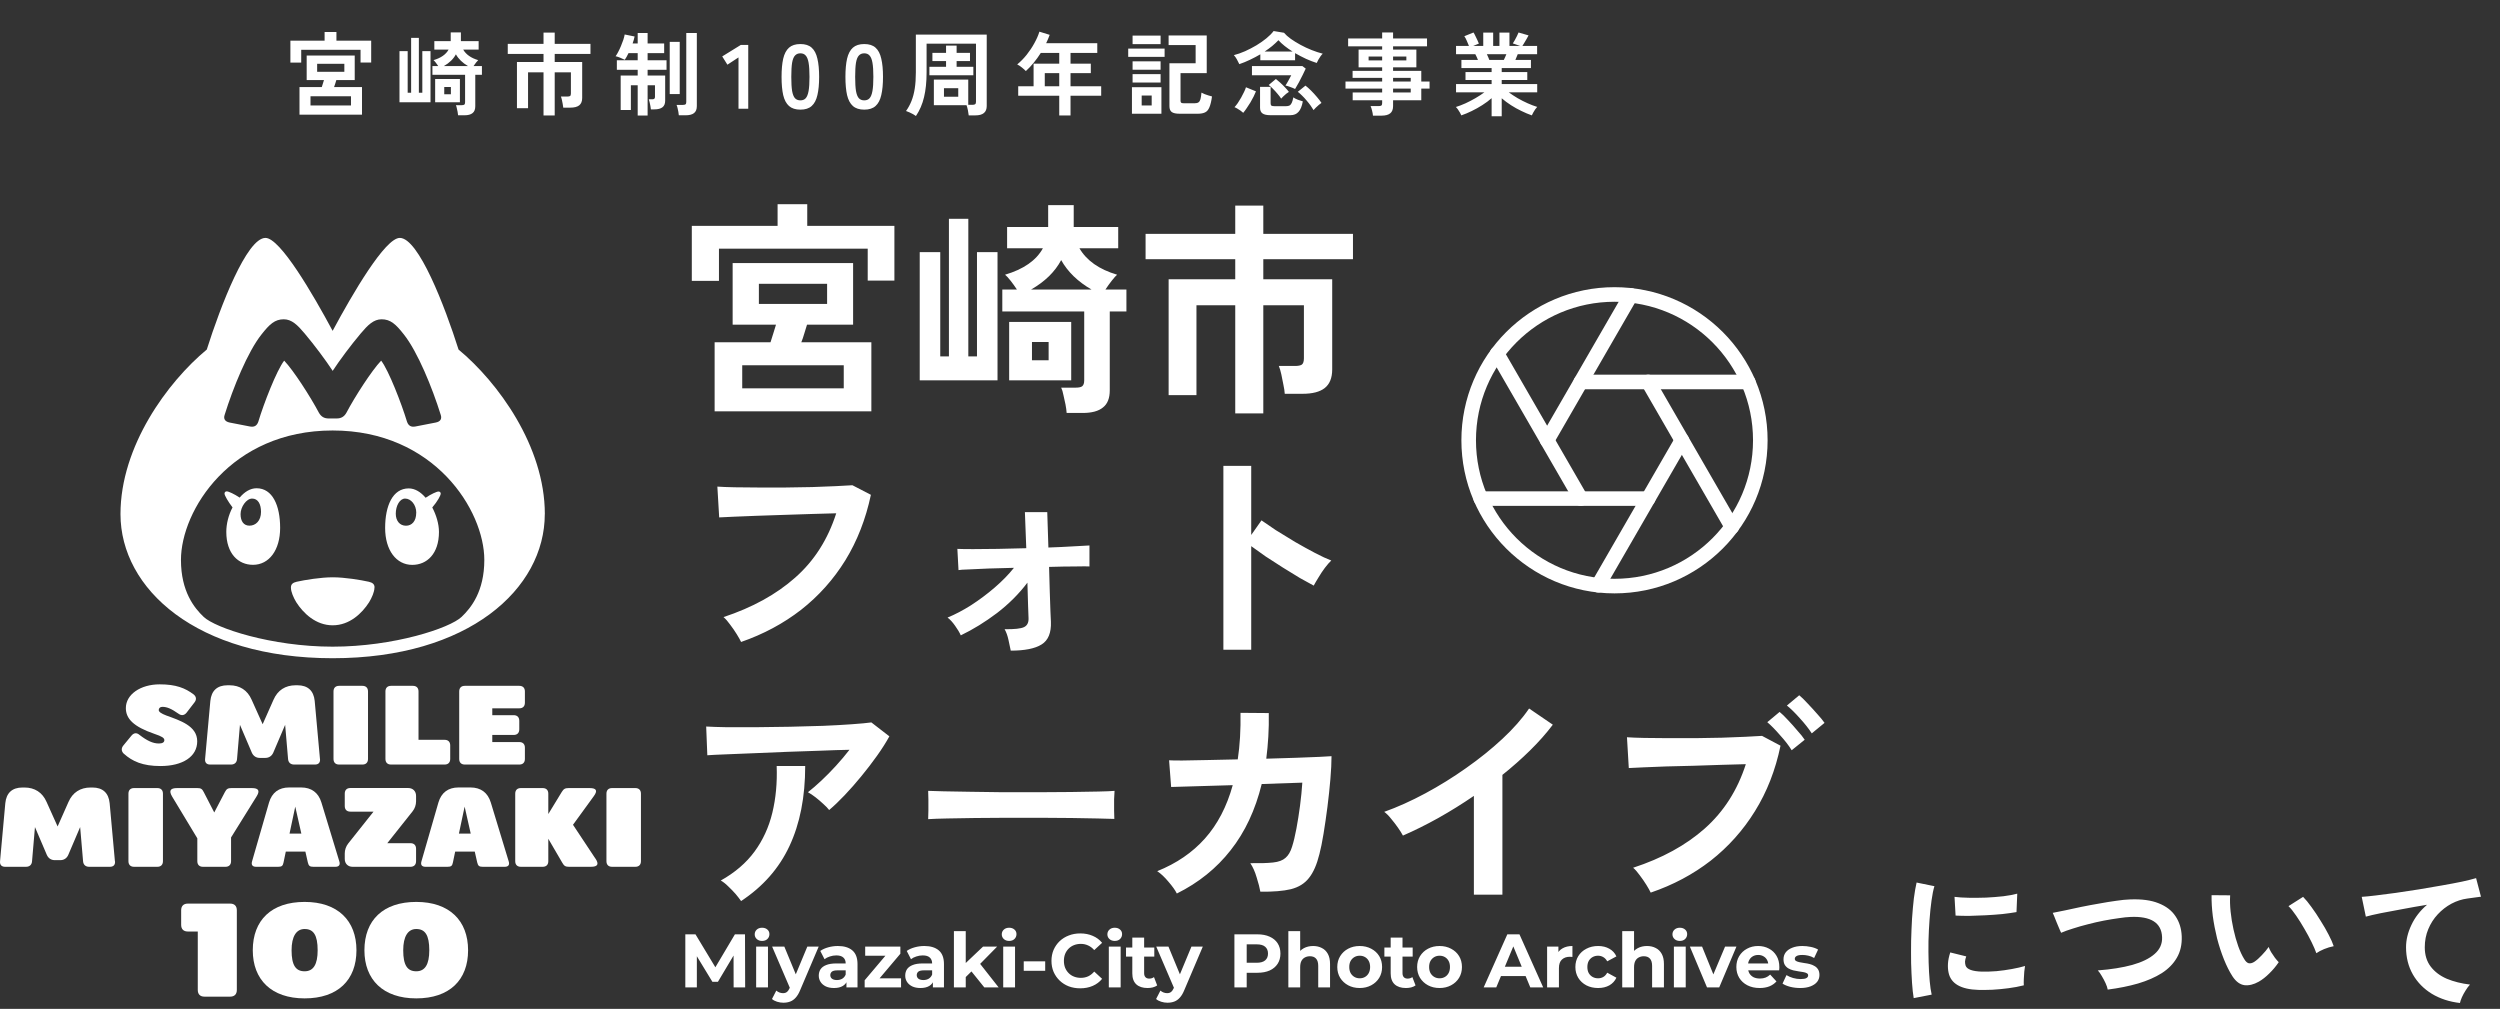 <svg width="394" height="159" viewBox="0 0 394 159" fill="none" xmlns="http://www.w3.org/2000/svg">
<rect x="0" y="0" width="394" height="159" fill="#333333" stroke="none"/>
<path d="M47.2 18.068V13.723H50.713C50.77 13.561 50.828 13.379 50.885 13.178C50.952 12.978 51.009 12.791 51.057 12.619H48.333V8.748H55.904V12.619H53.007C52.959 12.791 52.902 12.978 52.835 13.178C52.778 13.379 52.716 13.561 52.649 13.723H57.051V18.068H47.2ZM45.766 9.866V6.41H51.157V5.048H53.022V6.41H58.499V9.852H56.822V7.844H47.472V9.866H45.766ZM48.935 16.62H55.316V15.172H48.935V16.62ZM49.982 11.314H54.269V10.053H49.982V11.314ZM72.194 18.169C72.184 18.016 72.16 17.839 72.122 17.638C72.084 17.437 72.041 17.241 71.993 17.05C71.955 16.849 71.907 16.692 71.85 16.577H72.767C72.959 16.577 73.092 16.548 73.169 16.491C73.255 16.424 73.298 16.3 73.298 16.118V11.787H68.15V10.411H69.068C68.943 10.22 68.809 10.033 68.666 9.852C68.523 9.67 68.408 9.546 68.322 9.479C69.488 9.135 70.282 8.58 70.702 7.815H68.451V6.482H71.032V5.105H72.638V6.482H75.434V7.815H72.997C73.446 8.59 74.235 9.144 75.363 9.479C75.286 9.546 75.176 9.67 75.033 9.852C74.889 10.033 74.756 10.22 74.631 10.411H75.951V11.787H74.904V16.749C74.904 17.246 74.76 17.605 74.474 17.825C74.196 18.054 73.771 18.169 73.198 18.169H72.194ZM62.959 16.118V8.059H64.249V14.613H64.794V5.966H66.013V14.613H66.558V8.059H67.849V16.118H62.959ZM68.58 16.118V12.447H72.481V16.118H68.58ZM69.957 10.411H73.757C72.896 9.914 72.261 9.297 71.85 8.561C71.458 9.297 70.827 9.914 69.957 10.411ZM70.014 14.856H71.061V13.709H70.014V14.856ZM85.659 18.197V11.4H83.221V17.05H81.471V9.766H85.659V8.504H80.023V6.912H85.659V5.134H87.422V6.912H93.058V8.504H87.422V9.766H91.753V15.43C91.753 15.965 91.595 16.357 91.28 16.606C90.974 16.845 90.51 16.964 89.889 16.964H88.77C88.761 16.802 88.732 16.61 88.684 16.391C88.646 16.171 88.603 15.956 88.555 15.745C88.507 15.525 88.455 15.349 88.397 15.215H89.416C89.616 15.215 89.76 15.186 89.846 15.129C89.932 15.062 89.975 14.928 89.975 14.727V11.4H87.422V18.197H85.659ZM100.5 18.212V13.437H99.425V17.337H97.819V11.902H100.5V10.999H97.216V9.493H100.5V8.375H99.052C98.956 8.585 98.856 8.781 98.751 8.963C98.645 9.135 98.55 9.288 98.464 9.422C98.282 9.335 98.048 9.23 97.761 9.106C97.474 8.982 97.226 8.9 97.016 8.862C97.149 8.69 97.288 8.461 97.431 8.174C97.584 7.887 97.728 7.581 97.862 7.256C98.005 6.922 98.129 6.597 98.234 6.281C98.34 5.956 98.411 5.674 98.45 5.435L100.013 5.751C99.984 5.913 99.941 6.09 99.883 6.281C99.836 6.472 99.774 6.664 99.697 6.855H100.5V5.206H102.063V6.855H104.673V8.375H102.063V9.493H105.046V10.999H102.063V11.902H104.831V15.874C104.831 16.352 104.683 16.701 104.386 16.921C104.099 17.131 103.679 17.237 103.124 17.237H102.579C102.57 17.093 102.546 16.921 102.508 16.72C102.469 16.51 102.426 16.309 102.379 16.118C102.34 15.917 102.297 15.76 102.25 15.645H102.852C103.1 15.645 103.225 15.521 103.225 15.272V13.437H102.063V18.212H100.5ZM106.982 18.169C106.972 18.016 106.948 17.834 106.91 17.624C106.872 17.423 106.829 17.222 106.781 17.021C106.733 16.821 106.68 16.658 106.623 16.534H107.613C107.804 16.534 107.942 16.505 108.028 16.448C108.114 16.381 108.157 16.257 108.157 16.075V5.206H109.821V16.72C109.821 17.227 109.673 17.595 109.376 17.825C109.09 18.054 108.65 18.169 108.057 18.169H106.982ZM105.548 14.828V6.597H107.125V14.828H105.548ZM116.388 17.136V9.049L114.639 10.196L113.822 8.891L116.747 7.084H117.923V17.136H116.388ZM126.142 17.28C125.377 17.28 124.78 17.088 124.349 16.706C123.919 16.324 123.613 15.75 123.432 14.985C123.26 14.22 123.174 13.264 123.174 12.117C123.174 10.97 123.26 10.014 123.432 9.249C123.613 8.475 123.919 7.897 124.349 7.514C124.78 7.132 125.377 6.941 126.142 6.941C126.907 6.941 127.499 7.132 127.92 7.514C128.35 7.897 128.651 8.475 128.823 9.249C129.005 10.014 129.096 10.97 129.096 12.117C129.096 13.264 129.005 14.22 128.823 14.985C128.651 15.75 128.35 16.324 127.92 16.706C127.499 17.088 126.907 17.28 126.142 17.28ZM126.142 15.817C126.496 15.817 126.773 15.707 126.974 15.487C127.184 15.258 127.337 14.875 127.433 14.34C127.528 13.805 127.576 13.064 127.576 12.117C127.576 11.161 127.528 10.416 127.433 9.88C127.337 9.345 127.184 8.967 126.974 8.748C126.773 8.518 126.496 8.403 126.142 8.403C125.788 8.403 125.506 8.518 125.296 8.748C125.086 8.967 124.933 9.345 124.837 9.88C124.751 10.416 124.708 11.161 124.708 12.117C124.708 13.064 124.751 13.805 124.837 14.34C124.933 14.875 125.086 15.258 125.296 15.487C125.506 15.707 125.788 15.817 126.142 15.817ZM136.208 17.28C135.443 17.28 134.845 17.088 134.415 16.706C133.985 16.324 133.679 15.75 133.498 14.985C133.325 14.22 133.239 13.264 133.239 12.117C133.239 10.97 133.325 10.014 133.498 9.249C133.679 8.475 133.985 7.897 134.415 7.514C134.845 7.132 135.443 6.941 136.208 6.941C136.972 6.941 137.565 7.132 137.986 7.514C138.416 7.897 138.717 8.475 138.889 9.249C139.071 10.014 139.162 10.97 139.162 12.117C139.162 13.264 139.071 14.22 138.889 14.985C138.717 15.75 138.416 16.324 137.986 16.706C137.565 17.088 136.972 17.28 136.208 17.28ZM136.208 15.817C136.561 15.817 136.839 15.707 137.039 15.487C137.25 15.258 137.403 14.875 137.498 14.34C137.594 13.805 137.642 13.064 137.642 12.117C137.642 11.161 137.594 10.416 137.498 9.88C137.403 9.345 137.25 8.967 137.039 8.748C136.839 8.518 136.561 8.403 136.208 8.403C135.854 8.403 135.572 8.518 135.362 8.748C135.151 8.967 134.998 9.345 134.903 9.88C134.817 10.416 134.774 11.161 134.774 12.117C134.774 13.064 134.817 13.805 134.903 14.34C134.998 14.875 135.151 15.258 135.362 15.487C135.572 15.707 135.854 15.817 136.208 15.817ZM144.352 18.283C144.247 18.197 144.099 18.102 143.907 17.997C143.726 17.901 143.535 17.805 143.334 17.71C143.133 17.614 142.951 17.543 142.789 17.495C143.133 17.017 143.42 16.491 143.649 15.917C143.879 15.344 144.051 14.689 144.166 13.953C144.28 13.217 144.338 12.371 144.338 11.415V5.449H155.508V16.706C155.508 17.691 154.915 18.183 153.73 18.183H152.669C152.65 17.963 152.607 17.691 152.54 17.366C152.473 17.041 152.401 16.778 152.325 16.577H147.177V12.547H152.597V16.52H153.271C153.462 16.52 153.601 16.486 153.687 16.419C153.773 16.352 153.816 16.228 153.816 16.046V6.883H146.03V11.415C146.03 12.916 145.896 14.216 145.628 15.315C145.37 16.415 144.945 17.404 144.352 18.283ZM146.474 11.859V10.526H149.098V9.622H146.947V8.332H149.098V7.185H150.762V8.332H152.87V9.622H150.762V10.526H153.4V11.859H146.474ZM148.769 15.243H151.02V13.896H148.769V15.243ZM166.937 18.197V15.086H160.47V13.594H162.893V10.038H166.937V8.346H164.026C163.682 8.891 163.309 9.407 162.907 9.895C162.515 10.373 162.104 10.808 161.674 11.2C161.521 11.037 161.32 10.855 161.072 10.655C160.833 10.454 160.58 10.287 160.312 10.153C160.838 9.723 161.335 9.216 161.803 8.633C162.272 8.04 162.678 7.428 163.022 6.797C163.376 6.157 163.639 5.555 163.811 4.991L165.431 5.492C165.269 5.942 165.082 6.382 164.872 6.812H172.931V8.346H168.715V10.038H171.913V11.529H168.715V13.594H173.547V15.086H168.715V18.197H166.937ZM164.657 13.594H166.937V11.529H164.657V13.594ZM185.923 17.925C185.33 17.925 184.909 17.834 184.661 17.652C184.422 17.471 184.302 17.165 184.302 16.735V9.966H188.432V7.098H184.173V5.593H190.181V11.529H186.052V15.874C186.052 16.018 186.085 16.123 186.152 16.19C186.228 16.247 186.377 16.276 186.596 16.276H188.274C188.532 16.276 188.733 16.228 188.876 16.133C189.02 16.037 189.125 15.87 189.192 15.631C189.259 15.382 189.311 15.038 189.35 14.598C189.474 14.665 189.636 14.742 189.837 14.828C190.038 14.904 190.244 14.976 190.454 15.043C190.674 15.11 190.86 15.162 191.013 15.2C190.908 15.956 190.769 16.529 190.597 16.921C190.435 17.313 190.21 17.576 189.923 17.71C189.637 17.853 189.249 17.925 188.762 17.925H185.923ZM178.394 17.925V13.738H183.04V17.925H178.394ZM177.806 8.963V7.658H183.542V8.963H177.806ZM178.495 6.955V5.607H182.911V6.955H178.495ZM178.495 13.006V11.687H182.911V13.006H178.495ZM178.495 10.985V9.665H182.911V10.985H178.495ZM179.929 16.62H181.506V15.057H179.929V16.62ZM195.315 10.11C195.219 9.89 195.09 9.637 194.928 9.35C194.765 9.063 194.608 8.843 194.455 8.69C195.019 8.547 195.607 8.341 196.218 8.074C196.83 7.796 197.428 7.486 198.011 7.142C198.594 6.788 199.12 6.42 199.588 6.037C200.066 5.645 200.444 5.263 200.721 4.89L202.356 5.163C202.623 5.478 202.982 5.798 203.431 6.123C203.89 6.448 204.402 6.764 204.966 7.07C205.53 7.376 206.113 7.648 206.715 7.887C207.317 8.126 207.9 8.317 208.464 8.461C208.359 8.556 208.245 8.69 208.12 8.862C207.996 9.034 207.881 9.216 207.776 9.407C207.671 9.598 207.585 9.77 207.518 9.923C206.992 9.761 206.433 9.546 205.84 9.278C205.248 9.001 204.669 8.7 204.105 8.375V9.493H198.627V8.561C198.102 8.867 197.557 9.154 196.993 9.422C196.438 9.689 195.879 9.919 195.315 10.11ZM200.205 18.154C199.631 18.154 199.215 18.059 198.957 17.868C198.709 17.686 198.584 17.394 198.584 16.993V13.695H200.248V16.276C200.248 16.457 200.291 16.582 200.377 16.649C200.463 16.706 200.625 16.735 200.864 16.735H202.671C202.901 16.735 203.082 16.701 203.216 16.634C203.36 16.558 203.479 16.419 203.575 16.218C203.67 16.018 203.756 15.726 203.833 15.344C203.995 15.468 204.229 15.592 204.535 15.717C204.841 15.831 205.104 15.917 205.324 15.975C205.19 16.73 204.966 17.28 204.65 17.624C204.344 17.977 203.914 18.154 203.36 18.154H200.205ZM204.105 14.024C203.895 13.919 203.642 13.814 203.345 13.709C203.049 13.594 202.795 13.518 202.585 13.48C202.719 13.288 202.872 13.035 203.044 12.72C203.226 12.404 203.379 12.117 203.503 11.859H197.308V10.411H205.252L205.783 10.812C205.659 11.08 205.501 11.41 205.31 11.802C205.119 12.184 204.918 12.576 204.707 12.978C204.497 13.37 204.296 13.719 204.105 14.024ZM195.932 17.782C195.836 17.686 195.702 17.576 195.53 17.452C195.368 17.337 195.195 17.227 195.014 17.122C194.842 17.017 194.689 16.94 194.555 16.892C194.718 16.72 194.89 16.505 195.071 16.247C195.253 15.979 195.43 15.693 195.602 15.387C195.774 15.081 195.927 14.784 196.061 14.498C196.204 14.211 196.304 13.962 196.362 13.752L197.939 14.397C197.853 14.627 197.734 14.895 197.581 15.2C197.428 15.506 197.256 15.822 197.064 16.147C196.873 16.462 196.677 16.763 196.476 17.05C196.285 17.337 196.104 17.581 195.932 17.782ZM207.016 17.351C206.901 17.151 206.748 16.916 206.557 16.649C206.366 16.381 206.151 16.109 205.912 15.831C205.683 15.554 205.444 15.296 205.195 15.057C204.956 14.818 204.736 14.622 204.535 14.469L205.74 13.494C206.008 13.695 206.304 13.958 206.629 14.283C206.954 14.608 207.265 14.947 207.561 15.301C207.857 15.645 208.092 15.951 208.264 16.218C208.159 16.285 208.02 16.391 207.848 16.534C207.676 16.677 207.513 16.826 207.36 16.979C207.207 17.122 207.093 17.246 207.016 17.351ZM201.911 15.544C201.768 15.315 201.577 15.062 201.338 14.784C201.099 14.498 200.855 14.23 200.606 13.982C200.358 13.723 200.138 13.527 199.947 13.394L201.08 12.447C201.261 12.581 201.481 12.767 201.739 13.006C202.007 13.245 202.265 13.499 202.513 13.766C202.772 14.034 202.977 14.273 203.13 14.483C203.015 14.55 202.872 14.651 202.7 14.784C202.537 14.918 202.384 15.057 202.241 15.2C202.098 15.334 201.988 15.449 201.911 15.544ZM199.316 8.117H203.704C203.254 7.839 202.839 7.548 202.456 7.242C202.074 6.936 201.749 6.635 201.481 6.338C201.185 6.644 200.855 6.95 200.492 7.256C200.128 7.553 199.736 7.839 199.316 8.117ZM216.38 18.226C216.361 17.987 216.313 17.724 216.237 17.437C216.17 17.151 216.093 16.912 216.007 16.72H217.269C217.47 16.72 217.613 16.692 217.699 16.634C217.785 16.567 217.828 16.438 217.828 16.247V15.803H213.182V14.569H217.828V13.967H212.049V12.849H217.828V12.275H213.168V11.171H217.828V10.612H214.114V7.815H217.828V7.299H212.465V6.066H217.828V5.12H219.549V6.066H224.898V7.299H219.549V7.815H223.22V10.612H219.549V11.171H223.994V12.849H225.299V13.967H223.994V15.803H219.549V16.72C219.549 17.246 219.396 17.629 219.09 17.868C218.794 18.107 218.34 18.226 217.728 18.226H216.38ZM219.549 14.569H222.331V13.967H219.549V14.569ZM219.549 12.849H222.331V12.275H219.549V12.849ZM215.692 9.522H217.828V8.905H215.692V9.522ZM219.549 9.522H221.643V8.905H219.549V9.522ZM235.079 18.326V15.473C234.649 15.855 234.161 16.218 233.616 16.563C233.081 16.907 232.526 17.218 231.953 17.495C231.389 17.772 230.839 18.001 230.304 18.183C230.256 18.068 230.184 17.925 230.089 17.753C229.993 17.59 229.888 17.423 229.773 17.251C229.658 17.088 229.548 16.959 229.443 16.864C229.912 16.72 230.414 16.529 230.949 16.29C231.484 16.042 232.01 15.769 232.526 15.473C233.052 15.167 233.521 14.861 233.932 14.555H229.472V13.25H235.079V12.605H230.963V11.357H235.079V10.726H230.318V9.45H232.928C232.861 9.288 232.794 9.13 232.727 8.977C232.66 8.814 232.588 8.671 232.512 8.547H229.472V7.242H231.508C231.413 6.993 231.298 6.721 231.164 6.425C231.04 6.128 230.911 5.889 230.777 5.708L232.225 5.12C232.321 5.263 232.421 5.449 232.526 5.679C232.641 5.899 232.746 6.119 232.842 6.338C232.937 6.549 233.014 6.726 233.071 6.869L232.168 7.242H233.76V5.134H235.323V7.242H236.312V5.134H237.889V7.242H239.581L238.42 6.84C238.516 6.707 238.621 6.534 238.735 6.324C238.86 6.104 238.974 5.884 239.08 5.665C239.194 5.435 239.276 5.253 239.323 5.12L240.901 5.578C240.815 5.741 240.709 5.932 240.585 6.152C240.461 6.372 240.337 6.582 240.212 6.783C240.098 6.974 240.002 7.127 239.926 7.242H242.249V8.547H239.194C239.07 8.872 238.946 9.173 238.821 9.45H241.274V10.726H236.67V11.357H240.7V12.605H236.67V13.25H242.263V14.555H237.789C238.2 14.861 238.664 15.167 239.18 15.473C239.696 15.769 240.222 16.037 240.757 16.276C241.293 16.515 241.795 16.706 242.263 16.849C242.167 16.945 242.062 17.074 241.947 17.237C241.833 17.409 241.728 17.581 241.632 17.753C241.536 17.925 241.465 18.068 241.417 18.183C240.891 18.001 240.346 17.772 239.782 17.495C239.218 17.227 238.668 16.921 238.133 16.577C237.598 16.233 237.11 15.87 236.67 15.487V18.326H235.079ZM234.72 9.45H237C237.067 9.316 237.134 9.173 237.201 9.02C237.268 8.857 237.335 8.7 237.402 8.547H234.333C234.41 8.7 234.481 8.857 234.548 9.02C234.615 9.183 234.673 9.326 234.72 9.45Z" fill="white"/>
<g clip-path="url(#clip0_681_35415)">
<path d="M19.52 118.794C19.109 118.408 19.077 117.924 19.447 117.481L20.72 115.934C21.091 115.491 21.534 115.435 21.977 115.813C23.202 116.756 24.104 117.175 25.047 117.175C25.611 117.175 25.901 116.982 25.901 116.643C25.901 116.305 25.53 116.055 24.322 115.652C21.026 114.516 19.834 113.259 19.834 111.592C19.834 109.448 22.138 107.853 25.168 107.853C27.738 107.853 29.196 108.441 30.525 109.448C30.952 109.803 31.001 110.262 30.646 110.705L29.405 112.317C29.051 112.76 28.592 112.816 28.149 112.494C27.029 111.712 26.344 111.398 25.578 111.398C25.224 111.398 25.015 111.632 25.015 111.898C25.015 112.196 25.425 112.462 26.223 112.768C28.366 113.549 31.081 114.395 31.081 116.828C31.081 119.262 28.777 120.728 25.288 120.728C22.485 120.728 20.857 119.987 19.528 118.794H19.52Z" fill="white"/>
<path d="M50.434 119.608C50.49 120.171 50.2 120.494 49.636 120.494H46.357C45.793 120.494 45.438 120.171 45.398 119.608L44.939 114.234L43.062 118.633C42.828 119.148 42.385 119.446 41.821 119.446H40.935C40.371 119.446 39.928 119.148 39.694 118.633L37.817 114.234L37.358 119.608C37.325 120.171 36.971 120.494 36.399 120.494H33.12C32.556 120.494 32.266 120.171 32.322 119.608L33.152 110.463C33.313 108.852 34.231 107.998 35.867 107.998H36.165C37.792 107.998 39.001 108.779 39.654 110.27L41.394 114.137L43.11 110.27C43.763 108.779 44.971 107.998 46.599 107.998H46.88C48.508 107.998 49.434 108.852 49.596 110.463L50.425 119.608H50.434Z" fill="white"/>
<path d="M53.446 120.494C52.882 120.494 52.56 120.172 52.56 119.608V108.973C52.56 108.409 52.882 108.087 53.446 108.087H57.112C57.676 108.087 57.998 108.409 57.998 108.973V119.608C57.998 120.172 57.676 120.494 57.112 120.494H53.446Z" fill="white"/>
<path d="M61.631 120.494C61.067 120.494 60.745 120.172 60.745 119.608V108.973C60.745 108.409 61.067 108.087 61.631 108.087H65.071C65.635 108.087 65.958 108.409 65.958 108.973V116.595H70.067C70.63 116.595 70.953 116.917 70.953 117.481V119.608C70.953 120.172 70.63 120.494 70.067 120.494H61.631Z" fill="white"/>
<path d="M77.584 111.632V112.711H80.952C81.516 112.711 81.838 113.034 81.838 113.598V114.943C81.838 115.507 81.516 115.829 80.952 115.829H77.584V116.949H81.838C82.402 116.949 82.724 117.272 82.724 117.836V119.608C82.724 120.172 82.402 120.494 81.838 120.494H73.258C72.694 120.494 72.371 120.172 72.371 119.608V108.973C72.371 108.409 72.694 108.087 73.258 108.087H81.838C82.402 108.087 82.724 108.409 82.724 108.973V110.746C82.724 111.31 82.402 111.632 81.838 111.632H77.584Z" fill="white"/>
<path d="M18.126 135.721C18.183 136.285 17.893 136.607 17.329 136.607H14.05C13.486 136.607 13.131 136.285 13.091 135.721L12.632 130.347L10.754 134.746C10.521 135.262 10.078 135.56 9.514 135.56H8.627C8.063 135.56 7.62 135.262 7.387 134.746L5.509 130.347L5.05 135.721C5.018 136.285 4.663 136.607 4.091 136.607H0.804C0.24 136.607 -0.05 136.285 0.007 135.721L0.837 126.577C0.998 124.965 1.916 124.111 3.552 124.111H3.85C5.477 124.111 6.686 124.893 7.338 126.383L9.079 130.251L10.795 126.383C11.447 124.893 12.656 124.111 14.283 124.111H14.565C16.193 124.111 17.119 124.965 17.28 126.577L18.11 135.721H18.126Z" fill="white"/>
<path d="M21.128 136.607C20.564 136.607 20.242 136.285 20.242 135.721V125.086C20.242 124.522 20.564 124.2 21.128 124.2H24.794C25.358 124.2 25.68 124.522 25.68 125.086V135.721C25.68 136.285 25.358 136.607 24.794 136.607H21.128Z" fill="white"/>
<path d="M39.678 124.2C40.774 124.2 41.008 124.627 40.419 125.545L36.415 131.983V135.721C36.415 136.285 36.093 136.607 35.529 136.607H31.984C31.42 136.607 31.098 136.285 31.098 135.721V132.12L27.142 125.562C26.578 124.619 26.82 124.2 27.924 124.2H31.082C31.646 124.2 31.863 124.321 32.113 124.836L33.765 128.043L35.449 124.82C35.714 124.321 35.924 124.2 36.496 124.2H39.686H39.678Z" fill="white"/>
<path d="M53.477 135.753C53.655 136.301 53.421 136.607 52.857 136.607H49.385C48.821 136.607 48.643 136.462 48.514 135.914L48.128 134.214H45.042L44.688 135.914C44.583 136.462 44.406 136.607 43.834 136.607H40.361C39.797 136.607 39.563 136.309 39.724 135.753L42.399 126.48C42.859 124.917 43.938 124.103 45.574 124.103H47.451C49.078 124.103 50.182 124.917 50.657 126.48L53.477 135.753ZM45.63 131.378H47.491L46.532 127.125L45.63 131.378Z" fill="white"/>
<path d="M65.572 126.287C65.572 126.851 65.378 127.423 65.024 127.866L61.036 132.885H64.685C65.249 132.885 65.572 133.208 65.572 133.772V135.721C65.572 136.285 65.249 136.608 64.685 136.608H55.573C54.832 136.608 54.333 136.108 54.333 135.367V134.513C54.333 133.949 54.526 133.377 54.88 132.934L58.868 127.914H55.219C54.655 127.914 54.333 127.592 54.333 127.028V125.078C54.333 124.514 54.655 124.192 55.219 124.192H64.331C65.072 124.192 65.572 124.692 65.572 125.433V126.287Z" fill="white"/>
<path d="M80.171 135.753C80.349 136.301 80.115 136.607 79.551 136.607H76.079C75.515 136.607 75.337 136.462 75.208 135.914L74.822 134.214H71.736L71.382 135.914C71.277 136.462 71.1 136.607 70.528 136.607H67.055C66.491 136.607 66.257 136.309 66.418 135.753L69.093 126.48C69.553 124.917 70.632 124.103 72.268 124.103H74.145C75.772 124.103 76.876 124.917 77.352 126.48L80.171 135.753ZM72.324 131.378H74.185L73.226 127.125L72.324 131.378Z" fill="white"/>
<path d="M93.825 135.278C94.445 136.196 94.212 136.607 93.116 136.607H89.692C89.128 136.607 88.91 136.486 88.628 135.987L86.413 132.192V135.721C86.413 136.285 86.09 136.607 85.526 136.607H82.086C81.522 136.607 81.2 136.285 81.2 135.721V125.086C81.2 124.522 81.522 124.2 82.086 124.2H85.526C86.09 124.2 86.413 124.522 86.413 125.086V128.293L88.54 124.804C88.838 124.329 89.055 124.2 89.619 124.2H92.914C94.01 124.2 94.228 124.611 93.567 125.497L90.304 129.985L93.817 135.286L93.825 135.278Z" fill="white"/>
<path d="M96.461 136.607C95.897 136.607 95.575 136.285 95.575 135.721V125.086C95.575 124.522 95.897 124.2 96.461 124.2H100.127C100.691 124.2 101.013 124.522 101.013 125.086V135.721C101.013 136.285 100.691 136.607 100.127 136.607H96.461Z" fill="white"/>
<path d="M37.325 143.456V156.024C37.325 156.693 36.946 157.071 36.278 157.071H32.217C31.548 157.071 31.17 156.693 31.17 156.024V146.807H29.599C28.93 146.807 28.551 146.428 28.551 145.76V143.456C28.551 142.787 28.93 142.408 29.599 142.408H36.278C36.946 142.408 37.325 142.787 37.325 143.456Z" fill="white"/>
<path d="M39.838 149.764C39.838 145.011 42.795 142.142 48.008 142.142C53.221 142.142 56.177 145.075 56.177 149.764C56.177 154.453 53.245 157.345 48.008 157.345C42.771 157.345 39.838 154.389 39.838 149.764ZM50.062 149.764C50.062 147.355 49.394 146.412 48.008 146.412C46.711 146.412 45.953 147.564 45.953 149.764C45.953 152.149 46.622 153.075 48.008 153.075C49.394 153.075 50.062 151.988 50.062 149.764Z" fill="white"/>
<path d="M57.432 149.764C57.432 145.011 60.389 142.142 65.602 142.142C70.815 142.142 73.771 145.075 73.771 149.764C73.771 154.453 70.839 157.345 65.602 157.345C60.365 157.345 57.432 154.389 57.432 149.764ZM67.656 149.764C67.656 147.355 66.988 146.412 65.602 146.412C64.305 146.412 63.547 147.564 63.547 149.764C63.547 152.149 64.216 153.075 65.602 153.075C66.988 153.075 67.656 151.988 67.656 149.764Z" fill="white"/>
<path d="M85.859 81.024C85.859 92.803 73.87 103.736 52.423 103.736C30.976 103.736 18.988 92.803 18.988 81.024C18.988 70.301 26.416 60.206 32.588 55.09C34.763 48.217 38.896 37.494 41.837 37.494C44.149 37.494 49.265 46.26 52.423 52.141C55.581 46.252 60.697 37.494 63.01 37.494C65.951 37.494 70.092 48.217 72.267 55.09C78.438 60.206 85.867 70.301 85.867 81.024H85.859ZM76.328 88.243C76.328 80.46 68.48 67.844 52.423 67.844C36.366 67.844 28.519 80.46 28.519 88.243C28.519 93.222 30.622 95.816 32.096 97.218C33.917 98.966 42.747 101.915 52.423 101.915C62.099 101.915 70.93 98.975 72.75 97.218C74.225 95.816 76.328 93.222 76.328 88.243ZM36.165 66.587L39.388 67.215C40.089 67.352 40.507 67.078 40.717 66.442C41.555 63.638 43.593 58.377 44.786 56.838C46.26 58.377 48.919 62.518 50.256 65.04C50.611 65.668 51.094 65.95 51.795 65.95H53.06C53.761 65.95 54.252 65.668 54.599 65.04C55.928 62.518 58.595 58.377 60.069 56.838C61.261 58.377 63.292 63.638 64.138 66.442C64.347 67.07 64.766 67.352 65.467 67.215L68.69 66.587C69.391 66.45 69.673 66.023 69.463 65.394C68.134 61.116 65.822 55.444 63.646 52.705C62.381 51.094 61.544 50.32 60.142 50.32C58.877 50.32 57.966 51.231 56.846 52.56C55.308 54.381 53.479 56.838 52.431 58.449C51.384 56.838 49.555 54.381 48.016 52.56C46.896 51.231 45.986 50.32 44.721 50.32C43.319 50.32 42.481 51.094 41.216 52.705C39.041 55.436 36.729 61.116 35.4 65.394C35.19 66.023 35.472 66.442 36.173 66.587H36.165ZM44.149 83.2C44.149 86.704 42.401 89.016 39.871 89.016C37.559 89.016 35.665 87.26 35.665 83.828C35.665 82.563 36.012 81.161 36.648 79.969C35.947 79.058 35.383 78.076 35.383 77.793C35.383 77.584 35.52 77.439 35.738 77.439C36.02 77.439 36.93 77.858 37.768 78.422C38.542 77.511 39.452 76.948 40.435 76.948C42.957 76.948 44.149 79.679 44.149 83.183V83.2ZM41.136 80.678C41.136 79.413 40.644 78.575 39.734 78.575C38.824 78.575 37.913 79.904 37.913 81.024C37.913 82.144 38.405 82.845 39.315 82.845C40.298 82.845 41.136 82.072 41.136 80.67V80.678ZM59.014 92.594C59.014 93.295 58.595 94.205 58.176 94.906C57.056 96.662 55.09 98.548 52.431 98.548C49.773 98.548 47.807 96.654 46.687 94.906C46.268 94.205 45.849 93.295 45.849 92.594C45.849 92.03 46.203 91.82 46.759 91.683C48.024 91.401 50.546 90.982 52.439 90.982C54.333 90.982 56.855 91.401 58.119 91.683C58.683 91.82 59.03 92.038 59.03 92.594H59.014ZM69.455 77.802C69.455 78.084 68.964 78.994 68.126 79.977C68.754 81.169 69.181 82.571 69.181 83.836C69.181 87.268 67.288 89.025 64.976 89.025C62.454 89.025 60.697 86.712 60.697 83.208C60.697 79.703 61.89 76.972 64.412 76.972C65.395 76.972 66.305 77.536 67.078 78.446C67.916 77.882 68.827 77.463 69.109 77.463C69.318 77.463 69.463 77.6 69.463 77.818L69.455 77.802ZM65.604 80.815C65.604 79.55 64.766 78.575 63.848 78.575C63.01 78.575 62.373 79.695 62.373 80.96C62.373 82.08 63.002 82.853 63.985 82.853C64.895 82.853 65.596 82.152 65.596 80.823L65.604 80.815Z" fill="white"/>
</g>
<path d="M112.625 64.831V53.937H121.434C121.577 53.529 121.721 53.074 121.865 52.57C122.033 52.067 122.177 51.599 122.297 51.168H115.465V41.46H134.449V51.168H127.187C127.067 51.599 126.923 52.067 126.755 52.57C126.611 53.074 126.455 53.529 126.288 53.937H137.326V64.831H112.625ZM109.029 44.264V35.599H122.548V32.184H127.222V35.599H140.957V44.228H136.751V39.195H113.308V44.264H109.029ZM116.975 61.2H132.975V57.568H116.975V61.2ZM119.6 47.896H130.351V44.732H119.6V47.896ZM168.104 65.083C168.08 64.699 168.02 64.256 167.924 63.752C167.828 63.249 167.72 62.758 167.6 62.278C167.505 61.775 167.385 61.379 167.241 61.092H169.542C170.021 61.092 170.357 61.02 170.549 60.876C170.764 60.708 170.872 60.397 170.872 59.941V49.083H157.964V45.631H160.265C159.954 45.151 159.618 44.684 159.259 44.228C158.899 43.773 158.612 43.462 158.396 43.294C161.32 42.431 163.31 41.041 164.364 39.123H158.719V35.779H165.191V32.327H169.218V35.779H176.23V39.123H170.117C171.244 41.065 173.221 42.455 176.05 43.294C175.858 43.462 175.583 43.773 175.223 44.228C174.863 44.684 174.528 45.151 174.216 45.631H177.524V49.083H174.899V61.523C174.899 62.77 174.54 63.668 173.821 64.22C173.126 64.795 172.059 65.083 170.621 65.083H168.104ZM144.948 59.941V39.734H148.184V56.166H149.551V34.485H152.607V56.166H153.973V39.734H157.209V59.941H144.948ZM159.043 59.941V50.736H168.823V59.941H159.043ZM162.495 45.631H172.023C169.866 44.384 168.272 42.838 167.241 40.992C166.258 42.838 164.676 44.384 162.495 45.631ZM162.639 56.777H165.263V53.901H162.639V56.777ZM194.675 65.155V48.112H188.562V62.278H184.176V44.013H194.675V40.849H180.544V36.858H194.675V32.399H199.097V36.858H213.228V40.849H199.097V44.013H209.956V58.215C209.956 59.557 209.56 60.54 208.769 61.163C208.002 61.763 206.84 62.062 205.282 62.062H202.477C202.453 61.655 202.381 61.175 202.261 60.624C202.166 60.073 202.058 59.534 201.938 59.006C201.818 58.455 201.686 58.011 201.542 57.676H204.095C204.599 57.676 204.958 57.604 205.174 57.46C205.39 57.292 205.497 56.957 205.497 56.453V48.112H199.097V65.155H194.675Z" fill="white"/>
<path d="M116.795 101.174C116.652 100.863 116.424 100.455 116.112 99.952C115.801 99.448 115.453 98.945 115.07 98.442C114.71 97.938 114.362 97.543 114.027 97.255C118.581 95.745 122.345 93.672 125.317 91.035C128.313 88.398 130.47 85.018 131.789 80.895C130.662 80.919 129.38 80.955 127.942 81.003C126.503 81.051 125.029 81.099 123.519 81.147C122.033 81.195 120.595 81.243 119.204 81.291C117.838 81.339 116.64 81.387 115.609 81.435C114.578 81.483 113.823 81.519 113.344 81.543L113.056 76.689C113.751 76.737 114.662 76.773 115.789 76.797C116.915 76.82 118.162 76.832 119.528 76.832C120.918 76.832 122.333 76.832 123.771 76.832C125.233 76.809 126.647 76.785 128.013 76.761C129.38 76.713 130.614 76.665 131.717 76.617C132.82 76.569 133.694 76.521 134.342 76.473L137.254 77.983C136.439 81.818 135.097 85.258 133.227 88.302C131.357 91.323 129.032 93.923 126.252 96.105C123.471 98.262 120.319 99.952 116.795 101.174ZM159.295 102.541C159.199 102.061 159.079 101.498 158.935 100.851C158.791 100.18 158.588 99.616 158.324 99.161C159.858 99.185 160.877 99.077 161.38 98.837C161.883 98.598 162.123 98.13 162.099 97.435C162.099 97.195 162.075 96.548 162.027 95.493C162.003 94.439 161.967 93.216 161.919 91.826C160.601 93.576 159.007 95.17 157.137 96.608C155.268 98.022 153.362 99.197 151.42 100.132C151.205 99.652 150.905 99.149 150.522 98.621C150.138 98.07 149.743 97.639 149.335 97.327C150.51 96.848 151.744 96.201 153.038 95.385C154.333 94.547 155.567 93.624 156.742 92.617C157.94 91.586 158.959 90.543 159.798 89.489C158.408 89.513 157.089 89.549 155.843 89.597C154.597 89.645 153.542 89.693 152.679 89.74C151.84 89.764 151.301 89.8 151.061 89.848L150.881 86.504C151.408 86.528 152.235 86.54 153.362 86.54C154.489 86.54 155.783 86.528 157.245 86.504C158.707 86.457 160.206 86.421 161.74 86.397L161.524 80.716H165.048L165.227 86.289C166.642 86.241 167.924 86.181 169.075 86.109C170.225 86.037 171.1 85.989 171.699 85.965V89.273C171.412 89.249 170.681 89.249 169.506 89.273C168.331 89.273 166.941 89.297 165.335 89.345C165.383 90.663 165.419 91.958 165.443 93.228C165.491 94.475 165.527 95.529 165.551 96.392C165.599 97.255 165.623 97.783 165.623 97.974C165.695 99.724 165.203 100.923 164.149 101.57C163.118 102.217 161.5 102.541 159.295 102.541ZM192.805 102.397V73.417H197.192V84.311L198.81 82.01C199.385 82.418 200.14 82.933 201.075 83.556C202.034 84.156 203.052 84.779 204.131 85.426C205.21 86.049 206.252 86.624 207.259 87.152C208.266 87.679 209.117 88.075 209.812 88.338C209.524 88.602 209.189 88.986 208.805 89.489C208.446 89.968 208.11 90.472 207.799 90.999C207.487 91.502 207.235 91.934 207.044 92.293C206.468 91.982 205.749 91.586 204.886 91.107C204.047 90.603 203.148 90.052 202.19 89.453C201.255 88.854 200.344 88.266 199.457 87.691C198.594 87.092 197.839 86.552 197.192 86.073V102.397H192.805Z" fill="white"/>
<path d="M254.444 92.368C267.136 92.368 277.425 82.08 277.425 69.388C277.425 56.696 267.136 46.408 254.444 46.408C241.753 46.408 231.464 56.696 231.464 69.388C231.464 82.08 241.753 92.368 254.444 92.368Z" stroke="white" stroke-width="2.298" stroke-linecap="round" stroke-linejoin="round"/>
<path d="M259.754 60.196L272.944 83.038" stroke="white" stroke-width="2.298" stroke-linecap="round" stroke-linejoin="round"/>
<path d="M249.135 60.196H275.517" stroke="white" stroke-width="2.298" stroke-linecap="round" stroke-linejoin="round"/>
<path d="M243.827 69.388L257.018 46.545" stroke="white" stroke-width="2.298" stroke-linecap="round" stroke-linejoin="round"/>
<path d="M249.137 78.58L235.946 55.737" stroke="white" stroke-width="2.298" stroke-linecap="round" stroke-linejoin="round"/>
<path d="M259.752 78.58H233.37" stroke="white" stroke-width="2.298" stroke-linecap="round" stroke-linejoin="round"/>
<path d="M265.063 69.388L251.872 92.23" stroke="white" stroke-width="2.298" stroke-linecap="round" stroke-linejoin="round"/>
<path d="M130.674 127.66C130.458 127.372 130.147 127.048 129.739 126.689C129.356 126.329 128.948 125.982 128.517 125.646C128.085 125.311 127.69 125.047 127.33 124.855C127.978 124.352 128.685 123.741 129.452 123.021C130.219 122.302 130.986 121.523 131.753 120.684C132.52 119.845 133.227 119.006 133.874 118.167C132.556 118.191 131.034 118.239 129.308 118.311C127.606 118.359 125.844 118.419 124.022 118.491C122.225 118.563 120.487 118.635 118.809 118.707C117.131 118.779 115.645 118.839 114.35 118.887C113.056 118.934 112.097 118.982 111.474 119.03L111.294 114.5C112.085 114.548 113.164 114.584 114.53 114.608C115.92 114.608 117.467 114.608 119.168 114.608C120.894 114.584 122.668 114.56 124.49 114.536C126.312 114.488 128.061 114.44 129.739 114.392C131.441 114.32 132.951 114.236 134.27 114.14C135.612 114.045 136.631 113.949 137.326 113.853L140.166 116.046C139.639 117.005 138.992 118.024 138.225 119.102C137.458 120.181 136.631 121.26 135.744 122.338C134.881 123.393 134.006 124.388 133.119 125.323C132.256 126.233 131.441 127.012 130.674 127.66ZM116.795 142.006C116.58 141.694 116.292 141.323 115.932 140.891C115.573 140.484 115.189 140.088 114.782 139.705C114.374 139.297 113.979 138.986 113.595 138.77C115.825 137.523 117.598 136.001 118.917 134.204C120.235 132.406 121.17 130.368 121.721 128.091C122.273 125.814 122.5 123.357 122.404 120.72H126.899C126.899 125.61 126.072 129.817 124.418 133.341C122.788 136.84 120.247 139.729 116.795 142.006ZM146.279 129.098C146.303 128.762 146.315 128.307 146.315 127.732C146.315 127.156 146.315 126.581 146.315 126.006C146.315 125.43 146.303 124.975 146.279 124.639C146.734 124.663 147.537 124.687 148.688 124.711C149.862 124.735 151.253 124.759 152.859 124.783C154.489 124.807 156.227 124.831 158.072 124.855C159.918 124.855 161.764 124.855 163.609 124.855C165.455 124.855 167.193 124.843 168.823 124.819C170.477 124.795 171.903 124.771 173.102 124.747C174.3 124.723 175.151 124.687 175.654 124.639C175.63 124.951 175.606 125.394 175.583 125.97C175.583 126.545 175.583 127.132 175.583 127.732C175.606 128.307 175.618 128.75 175.618 129.062C175.019 129.038 174.132 129.014 172.958 128.99C171.807 128.966 170.453 128.942 168.895 128.918C167.361 128.894 165.719 128.882 163.969 128.882C162.243 128.882 160.493 128.882 158.719 128.882C156.946 128.882 155.256 128.894 153.65 128.918C152.044 128.942 150.593 128.966 149.299 128.99C148.029 129.014 147.022 129.05 146.279 129.098ZM185.47 140.819C185.207 140.292 184.763 139.669 184.14 138.95C183.541 138.231 182.953 137.679 182.378 137.296C185.422 136.073 187.927 134.359 189.893 132.154C191.882 129.925 193.344 127.12 194.279 123.741L184.571 124.028L184.248 119.821C184.559 119.845 185.243 119.857 186.297 119.857C187.352 119.833 188.646 119.809 190.18 119.785C191.715 119.761 193.344 119.725 195.07 119.678C195.406 117.448 195.55 115.003 195.502 112.343L199.96 112.379C199.984 113.649 199.96 114.883 199.888 116.082C199.816 117.281 199.709 118.443 199.565 119.57C201.243 119.522 202.813 119.474 204.275 119.426C205.737 119.378 206.96 119.33 207.942 119.282C208.949 119.234 209.584 119.198 209.848 119.174C209.848 120.181 209.788 121.391 209.668 122.806C209.548 124.22 209.393 125.682 209.201 127.192C209.009 128.678 208.805 130.081 208.59 131.399C208.374 132.717 208.158 133.784 207.942 134.599C207.535 136.253 206.984 137.511 206.288 138.374C205.617 139.237 204.67 139.825 203.448 140.136C202.249 140.424 200.643 140.556 198.63 140.532C198.534 139.956 198.342 139.213 198.055 138.302C197.791 137.392 197.455 136.637 197.048 136.037C198.582 136.061 199.781 136.025 200.643 135.929C201.506 135.834 202.154 135.594 202.585 135.21C203.04 134.827 203.388 134.239 203.628 133.448C203.867 132.705 204.095 131.759 204.311 130.608C204.527 129.457 204.718 128.247 204.886 126.976C205.054 125.682 205.174 124.472 205.246 123.345L198.846 123.561C197.839 127.66 196.209 131.135 193.956 133.988C191.726 136.84 188.898 139.117 185.47 140.819ZM232.284 140.999V125.43C230.462 126.677 228.593 127.839 226.675 128.918C224.782 129.973 222.924 130.896 221.102 131.687C220.91 131.327 220.647 130.908 220.311 130.428C219.975 129.949 219.616 129.481 219.232 129.026C218.873 128.571 218.513 128.211 218.154 127.947C220.239 127.204 222.396 126.233 224.626 125.035C226.855 123.836 229 122.506 231.062 121.044C233.147 119.582 235.053 118.048 236.779 116.442C238.505 114.836 239.907 113.242 240.985 111.659L244.725 114.212C243.694 115.579 242.496 116.933 241.129 118.275C239.787 119.594 238.337 120.876 236.779 122.123V140.999H232.284ZM260.15 140.676C260.006 140.364 259.778 139.956 259.467 139.453C259.155 138.95 258.807 138.446 258.424 137.943C258.064 137.44 257.717 137.044 257.381 136.756C261.935 135.27 265.699 133.209 268.671 130.572C271.667 127.911 273.825 124.532 275.143 120.433C274.016 120.457 272.734 120.493 271.296 120.54C269.882 120.588 268.419 120.636 266.909 120.684C265.399 120.708 263.949 120.744 262.559 120.792C261.192 120.84 259.994 120.888 258.963 120.936C257.932 120.984 257.177 121.02 256.698 121.044L256.41 116.19C257.105 116.238 258.016 116.274 259.143 116.298C260.293 116.322 261.552 116.334 262.918 116.334C264.285 116.334 265.699 116.334 267.161 116.334C268.623 116.31 270.025 116.286 271.368 116.262C272.734 116.214 273.969 116.166 275.071 116.118C276.174 116.07 277.049 116.022 277.696 115.974L280.608 117.52C279.817 121.355 278.475 124.795 276.581 127.839C274.712 130.86 272.387 133.46 269.606 135.642C266.825 137.799 263.673 139.477 260.15 140.676ZM282.37 118.239C281.915 117.496 281.303 116.705 280.536 115.866C279.793 115.003 279.122 114.32 278.523 113.817L280.464 112.199C280.824 112.486 281.256 112.906 281.759 113.457C282.286 114.009 282.79 114.572 283.269 115.147C283.772 115.698 284.156 116.178 284.42 116.585L282.37 118.239ZM285.534 115.579C285.055 114.836 284.432 114.045 283.665 113.206C282.921 112.367 282.238 111.695 281.615 111.192L283.557 109.574C283.916 109.862 284.348 110.281 284.851 110.833C285.378 111.384 285.894 111.947 286.397 112.522C286.901 113.074 287.284 113.541 287.548 113.925L285.534 115.579Z" fill="white"/>
<path d="M108.007 155.615V147.25H109.609L113.17 153.153H112.321L115.822 147.25H117.412L117.436 155.615H115.619L115.607 150.034H115.942L113.146 154.731H112.273L109.417 150.034H109.824V155.615H108.007ZM119.169 155.615V149.186H121.033V155.615H119.169ZM120.101 148.29C119.759 148.29 119.48 148.19 119.265 147.991C119.05 147.792 118.942 147.545 118.942 147.25C118.942 146.955 119.05 146.708 119.265 146.509C119.48 146.31 119.759 146.211 120.101 146.211C120.444 146.211 120.723 146.306 120.938 146.497C121.153 146.681 121.26 146.92 121.26 147.214C121.26 147.525 121.153 147.784 120.938 147.991C120.731 148.19 120.452 148.29 120.101 148.29ZM123.457 158.029C123.122 158.029 122.791 157.977 122.465 157.873C122.138 157.77 121.871 157.627 121.664 157.443L122.345 156.117C122.489 156.244 122.652 156.344 122.835 156.416C123.026 156.487 123.214 156.523 123.397 156.523C123.66 156.523 123.867 156.459 124.018 156.332C124.178 156.212 124.321 156.009 124.448 155.723L124.783 154.934L124.926 154.731L127.233 149.186H129.025L126.121 156.009C125.914 156.527 125.675 156.933 125.404 157.228C125.142 157.523 124.847 157.73 124.52 157.85C124.201 157.969 123.847 158.029 123.457 158.029ZM124.556 155.866L121.688 149.186H123.612L125.835 154.563L124.556 155.866ZM133.4 155.615V154.36L133.28 154.085V151.839C133.28 151.441 133.157 151.13 132.91 150.907C132.671 150.684 132.3 150.572 131.798 150.572C131.456 150.572 131.117 150.628 130.783 150.74C130.456 150.843 130.177 150.986 129.946 151.17L129.277 149.867C129.628 149.62 130.05 149.429 130.544 149.294C131.038 149.158 131.54 149.09 132.049 149.09C133.029 149.09 133.79 149.321 134.332 149.784C134.873 150.246 135.144 150.967 135.144 151.946V155.615H133.4ZM131.44 155.711C130.938 155.711 130.508 155.627 130.149 155.46C129.791 155.284 129.516 155.049 129.325 154.755C129.134 154.46 129.038 154.129 129.038 153.763C129.038 153.38 129.13 153.046 129.313 152.759C129.504 152.472 129.803 152.249 130.209 152.09C130.615 151.923 131.145 151.839 131.798 151.839H133.507V152.926H132.002C131.563 152.926 131.261 152.998 131.093 153.141C130.934 153.285 130.854 153.464 130.854 153.679C130.854 153.918 130.946 154.109 131.129 154.253C131.32 154.388 131.579 154.456 131.906 154.456C132.217 154.456 132.495 154.384 132.742 154.241C132.989 154.089 133.169 153.87 133.28 153.584L133.567 154.444C133.432 154.858 133.185 155.173 132.826 155.388C132.468 155.603 132.006 155.711 131.44 155.711ZM136.27 155.615V154.492L140.07 149.999L140.392 150.62H136.353V149.186H141.898V150.309L138.098 154.802L137.764 154.181H142.006V155.615H136.27ZM147.024 155.615V154.36L146.905 154.085V151.839C146.905 151.441 146.781 151.13 146.534 150.907C146.295 150.684 145.925 150.572 145.423 150.572C145.08 150.572 144.742 150.628 144.407 150.74C144.081 150.843 143.802 150.986 143.571 151.17L142.902 149.867C143.252 149.62 143.674 149.429 144.168 149.294C144.662 149.158 145.164 149.09 145.674 149.09C146.654 149.09 147.415 149.321 147.956 149.784C148.498 150.246 148.769 150.967 148.769 151.946V155.615H147.024ZM145.064 155.711C144.563 155.711 144.132 155.627 143.774 155.46C143.415 155.284 143.141 155.049 142.949 154.755C142.758 154.46 142.663 154.129 142.663 153.763C142.663 153.38 142.754 153.046 142.937 152.759C143.129 152.472 143.427 152.249 143.834 152.09C144.24 151.923 144.77 151.839 145.423 151.839H147.132V152.926H145.626C145.188 152.926 144.885 152.998 144.718 153.141C144.559 153.285 144.479 153.464 144.479 153.679C144.479 153.918 144.571 154.109 144.754 154.253C144.945 154.388 145.204 154.456 145.53 154.456C145.841 154.456 146.12 154.384 146.367 154.241C146.614 154.089 146.793 153.87 146.905 153.584L147.191 154.444C147.056 154.858 146.809 155.173 146.451 155.388C146.092 155.603 145.63 155.711 145.064 155.711ZM151.878 154.301L151.926 152.03L154.925 149.186H157.148L154.268 152.114L153.3 152.902L151.878 154.301ZM150.337 155.615V146.748H152.201V155.615H150.337ZM155.128 155.615L152.953 152.914L154.125 151.468L157.387 155.615H155.128ZM158.106 155.615V149.186H159.97V155.615H158.106ZM159.038 148.29C158.695 148.29 158.416 148.19 158.201 147.991C157.986 147.792 157.879 147.545 157.879 147.25C157.879 146.955 157.986 146.708 158.201 146.509C158.416 146.31 158.695 146.211 159.038 146.211C159.38 146.211 159.659 146.306 159.874 146.497C160.089 146.681 160.197 146.92 160.197 147.214C160.197 147.525 160.089 147.784 159.874 147.991C159.667 148.19 159.388 148.29 159.038 148.29ZM161.341 152.998V151.504H164.723V152.998H161.341ZM170.24 155.758C169.595 155.758 168.993 155.655 168.436 155.448C167.886 155.233 167.408 154.93 167.002 154.54C166.595 154.149 166.277 153.691 166.046 153.165C165.823 152.64 165.711 152.062 165.711 151.433C165.711 150.803 165.823 150.226 166.046 149.7C166.277 149.174 166.595 148.716 167.002 148.326C167.416 147.935 167.898 147.637 168.448 147.429C168.997 147.214 169.599 147.107 170.252 147.107C170.977 147.107 171.63 147.234 172.212 147.489C172.801 147.736 173.295 148.103 173.693 148.589L172.451 149.736C172.164 149.409 171.845 149.166 171.495 149.007C171.144 148.84 170.762 148.756 170.348 148.756C169.957 148.756 169.599 148.82 169.272 148.947C168.945 149.075 168.663 149.258 168.424 149.497C168.185 149.736 167.997 150.019 167.862 150.345C167.735 150.672 167.671 151.034 167.671 151.433C167.671 151.831 167.735 152.193 167.862 152.52C167.997 152.847 168.185 153.129 168.424 153.368C168.663 153.607 168.945 153.791 169.272 153.918C169.599 154.046 169.957 154.109 170.348 154.109C170.762 154.109 171.144 154.03 171.495 153.87C171.845 153.703 172.164 153.452 172.451 153.118L173.693 154.265C173.295 154.751 172.801 155.121 172.212 155.376C171.63 155.631 170.973 155.758 170.24 155.758ZM174.75 155.615V149.186H176.614V155.615H174.75ZM175.682 148.29C175.339 148.29 175.061 148.19 174.845 147.991C174.63 147.792 174.523 147.545 174.523 147.25C174.523 146.955 174.63 146.708 174.845 146.509C175.061 146.31 175.339 146.211 175.682 146.211C176.024 146.211 176.303 146.306 176.518 146.497C176.733 146.681 176.841 146.92 176.841 147.214C176.841 147.525 176.733 147.784 176.518 147.991C176.311 148.19 176.032 148.29 175.682 148.29ZM180.853 155.711C180.097 155.711 179.507 155.519 179.085 155.137C178.663 154.747 178.452 154.169 178.452 153.404V147.764H180.316V153.38C180.316 153.651 180.387 153.862 180.531 154.014C180.674 154.157 180.869 154.229 181.116 154.229C181.411 154.229 181.662 154.149 181.869 153.99L182.371 155.304C182.18 155.44 181.949 155.543 181.678 155.615C181.415 155.679 181.14 155.711 180.853 155.711ZM177.46 150.763V149.329H181.917V150.763H177.46ZM183.994 158.029C183.659 158.029 183.329 157.977 183.002 157.873C182.675 157.77 182.409 157.627 182.201 157.443L182.883 156.117C183.026 156.244 183.189 156.344 183.373 156.416C183.564 156.487 183.751 156.523 183.934 156.523C184.197 156.523 184.404 156.459 184.556 156.332C184.715 156.212 184.858 156.009 184.986 155.723L185.32 154.934L185.464 154.731L187.77 149.186H189.562L186.659 156.009C186.452 156.527 186.213 156.933 185.942 157.228C185.679 157.523 185.384 157.73 185.057 157.85C184.739 157.969 184.384 158.029 183.994 158.029ZM185.093 155.866L182.225 149.186H184.149L186.372 154.563L185.093 155.866Z" fill="white"/>
<path d="M194.543 155.615V147.25H198.164C198.912 147.25 199.558 147.374 200.099 147.621C200.641 147.86 201.059 148.206 201.354 148.66C201.649 149.114 201.796 149.656 201.796 150.285C201.796 150.907 201.649 151.445 201.354 151.899C201.059 152.353 200.641 152.703 200.099 152.95C199.558 153.189 198.912 153.309 198.164 153.309H195.618L196.479 152.436V155.615H194.543ZM196.479 152.651L195.618 151.731H198.056C198.653 151.731 199.1 151.604 199.394 151.349C199.689 151.094 199.837 150.74 199.837 150.285C199.837 149.823 199.689 149.465 199.394 149.21C199.1 148.955 198.653 148.828 198.056 148.828H195.618L196.479 147.907V152.651ZM206.952 149.09C207.461 149.09 207.916 149.194 208.314 149.401C208.72 149.6 209.039 149.911 209.27 150.333C209.501 150.747 209.616 151.281 209.616 151.934V155.615H207.752V152.221C207.752 151.703 207.637 151.321 207.406 151.074C207.183 150.827 206.864 150.704 206.45 150.704C206.155 150.704 205.888 150.767 205.649 150.895C205.418 151.014 205.235 151.202 205.099 151.456C204.972 151.711 204.908 152.038 204.908 152.436V155.615H203.044V146.748H204.908V150.967L204.49 150.429C204.721 149.999 205.052 149.668 205.482 149.437C205.912 149.206 206.402 149.09 206.952 149.09ZM214.292 155.711C213.607 155.711 212.998 155.567 212.464 155.28C211.938 154.994 211.52 154.603 211.209 154.109C210.907 153.607 210.755 153.038 210.755 152.401C210.755 151.755 210.907 151.186 211.209 150.692C211.52 150.19 211.938 149.799 212.464 149.521C212.998 149.234 213.607 149.09 214.292 149.09C214.97 149.09 215.575 149.234 216.109 149.521C216.643 149.799 217.061 150.186 217.364 150.68C217.666 151.174 217.818 151.747 217.818 152.401C217.818 153.038 217.666 153.607 217.364 154.109C217.061 154.603 216.643 154.994 216.109 155.28C215.575 155.567 214.97 155.711 214.292 155.711ZM214.292 154.181C214.603 154.181 214.882 154.109 215.129 153.966C215.376 153.823 215.571 153.619 215.714 153.356C215.858 153.086 215.93 152.767 215.93 152.401C215.93 152.026 215.858 151.707 215.714 151.445C215.571 151.182 215.376 150.979 215.129 150.835C214.882 150.692 214.603 150.62 214.292 150.62C213.982 150.62 213.703 150.692 213.456 150.835C213.209 150.979 213.01 151.182 212.858 151.445C212.715 151.707 212.643 152.026 212.643 152.401C212.643 152.767 212.715 153.086 212.858 153.356C213.01 153.619 213.209 153.823 213.456 153.966C213.703 154.109 213.982 154.181 214.292 154.181ZM221.573 155.711C220.816 155.711 220.227 155.519 219.805 155.137C219.382 154.747 219.171 154.169 219.171 153.404V147.764H221.035V153.38C221.035 153.651 221.107 153.862 221.25 154.014C221.394 154.157 221.589 154.229 221.836 154.229C222.131 154.229 222.382 154.149 222.589 153.99L223.091 155.304C222.9 155.44 222.668 155.543 222.398 155.615C222.135 155.679 221.86 155.711 221.573 155.711ZM218.179 150.763V149.329H222.637V150.763H218.179ZM226.878 155.711C226.193 155.711 225.584 155.567 225.05 155.28C224.524 154.994 224.106 154.603 223.795 154.109C223.493 153.607 223.341 153.038 223.341 152.401C223.341 151.755 223.493 151.186 223.795 150.692C224.106 150.19 224.524 149.799 225.05 149.521C225.584 149.234 226.193 149.09 226.878 149.09C227.556 149.09 228.161 149.234 228.695 149.521C229.228 149.799 229.647 150.186 229.949 150.68C230.252 151.174 230.404 151.747 230.404 152.401C230.404 153.038 230.252 153.607 229.949 154.109C229.647 154.603 229.228 154.994 228.695 155.28C228.161 155.567 227.556 155.711 226.878 155.711ZM226.878 154.181C227.189 154.181 227.468 154.109 227.715 153.966C227.962 153.823 228.157 153.619 228.3 153.356C228.444 153.086 228.515 152.767 228.515 152.401C228.515 152.026 228.444 151.707 228.3 151.445C228.157 151.182 227.962 150.979 227.715 150.835C227.468 150.692 227.189 150.62 226.878 150.62C226.568 150.62 226.289 150.692 226.042 150.835C225.795 150.979 225.596 151.182 225.444 151.445C225.301 151.707 225.229 152.026 225.229 152.401C225.229 152.767 225.301 153.086 225.444 153.356C225.596 153.619 225.795 153.823 226.042 153.966C226.289 154.109 226.568 154.181 226.878 154.181ZM233.827 155.615L237.555 147.25H239.467L243.207 155.615H241.176L238.117 148.23H238.882L235.81 155.615H233.827ZM235.691 153.823L236.205 152.353H240.507L241.033 153.823H235.691ZM243.824 155.615V149.186H245.605V151.002L245.354 150.477C245.545 150.023 245.852 149.68 246.274 149.449C246.696 149.21 247.21 149.09 247.815 149.09V150.811C247.736 150.803 247.664 150.799 247.6 150.799C247.537 150.791 247.469 150.787 247.397 150.787C246.887 150.787 246.473 150.935 246.154 151.229C245.844 151.516 245.688 151.966 245.688 152.58V155.615H243.824ZM251.865 155.711C251.172 155.711 250.554 155.571 250.012 155.292C249.471 155.006 249.044 154.611 248.734 154.109C248.431 153.607 248.28 153.038 248.28 152.401C248.28 151.755 248.431 151.186 248.734 150.692C249.044 150.19 249.471 149.799 250.012 149.521C250.554 149.234 251.172 149.09 251.865 149.09C252.542 149.09 253.131 149.234 253.633 149.521C254.135 149.799 254.506 150.202 254.745 150.728L253.299 151.504C253.131 151.202 252.92 150.979 252.665 150.835C252.418 150.692 252.147 150.62 251.853 150.62C251.534 150.62 251.247 150.692 250.992 150.835C250.737 150.979 250.534 151.182 250.383 151.445C250.239 151.707 250.168 152.026 250.168 152.401C250.168 152.775 250.239 153.094 250.383 153.356C250.534 153.619 250.737 153.823 250.992 153.966C251.247 154.109 251.534 154.181 251.853 154.181C252.147 154.181 252.418 154.113 252.665 153.978C252.92 153.834 253.131 153.607 253.299 153.297L254.745 154.085C254.506 154.603 254.135 155.006 253.633 155.292C253.131 155.571 252.542 155.711 251.865 155.711ZM259.571 149.09C260.081 149.09 260.535 149.194 260.933 149.401C261.339 149.6 261.658 149.911 261.889 150.333C262.12 150.747 262.236 151.281 262.236 151.934V155.615H260.371V152.221C260.371 151.703 260.256 151.321 260.025 151.074C259.802 150.827 259.483 150.704 259.069 150.704C258.774 150.704 258.507 150.767 258.268 150.895C258.037 151.014 257.854 151.202 257.719 151.456C257.591 151.711 257.527 152.038 257.527 152.436V155.615H255.663V146.748H257.527V150.967L257.109 150.429C257.34 149.999 257.671 149.668 258.101 149.437C258.531 149.206 259.021 149.09 259.571 149.09ZM263.806 155.615V149.186H265.67V155.615H263.806ZM264.738 148.29C264.395 148.29 264.117 148.19 263.902 147.991C263.686 147.792 263.579 147.545 263.579 147.25C263.579 146.955 263.686 146.708 263.902 146.509C264.117 146.31 264.395 146.211 264.738 146.211C265.081 146.211 265.359 146.306 265.574 146.497C265.79 146.681 265.897 146.92 265.897 147.214C265.897 147.525 265.79 147.784 265.574 147.991C265.367 148.19 265.089 148.29 264.738 148.29ZM269.025 155.615L266.325 149.186H268.249L270.495 154.719H269.539L271.869 149.186H273.662L270.949 155.615H269.025ZM277.319 155.711C276.586 155.711 275.94 155.567 275.383 155.28C274.833 154.994 274.407 154.603 274.104 154.109C273.801 153.607 273.65 153.038 273.65 152.401C273.65 151.755 273.797 151.186 274.092 150.692C274.395 150.19 274.805 149.799 275.323 149.521C275.841 149.234 276.426 149.09 277.08 149.09C277.709 149.09 278.274 149.226 278.776 149.497C279.286 149.76 279.689 150.142 279.983 150.644C280.278 151.138 280.425 151.731 280.425 152.424C280.425 152.496 280.421 152.58 280.413 152.675C280.406 152.763 280.398 152.847 280.39 152.926H275.168V151.839H279.41L278.693 152.162C278.693 151.827 278.625 151.536 278.49 151.289C278.354 151.042 278.167 150.851 277.928 150.716C277.689 150.572 277.41 150.501 277.091 150.501C276.773 150.501 276.49 150.572 276.243 150.716C276.004 150.851 275.817 151.046 275.681 151.301C275.546 151.548 275.478 151.843 275.478 152.185V152.472C275.478 152.823 275.554 153.133 275.705 153.404C275.865 153.667 276.084 153.87 276.363 154.014C276.649 154.149 276.984 154.217 277.366 154.217C277.709 154.217 278.008 154.165 278.263 154.062C278.525 153.958 278.764 153.803 278.98 153.595L279.971 154.671C279.677 155.006 279.306 155.264 278.86 155.448C278.414 155.623 277.9 155.711 277.319 155.711ZM283.71 155.711C283.16 155.711 282.63 155.647 282.121 155.519C281.619 155.384 281.22 155.217 280.926 155.018L281.547 153.679C281.842 153.862 282.188 154.014 282.587 154.133C282.993 154.245 283.391 154.301 283.782 154.301C284.212 154.301 284.515 154.249 284.69 154.145C284.873 154.042 284.965 153.898 284.965 153.715C284.965 153.564 284.893 153.452 284.75 153.38C284.614 153.301 284.431 153.241 284.2 153.201C283.969 153.161 283.714 153.121 283.435 153.082C283.164 153.042 282.889 152.99 282.611 152.926C282.332 152.855 282.077 152.751 281.846 152.616C281.615 152.48 281.428 152.297 281.284 152.066C281.149 151.835 281.081 151.536 281.081 151.17C281.081 150.763 281.196 150.405 281.428 150.094C281.667 149.784 282.009 149.541 282.455 149.365C282.901 149.182 283.435 149.09 284.056 149.09C284.495 149.09 284.941 149.138 285.395 149.234C285.849 149.329 286.227 149.469 286.53 149.652L285.909 150.979C285.598 150.795 285.283 150.672 284.965 150.608C284.654 150.536 284.351 150.501 284.056 150.501C283.642 150.501 283.339 150.556 283.148 150.668C282.957 150.779 282.861 150.923 282.861 151.098C282.861 151.257 282.929 151.377 283.065 151.456C283.208 151.536 283.395 151.6 283.626 151.648C283.857 151.695 284.108 151.739 284.379 151.779C284.658 151.811 284.937 151.863 285.216 151.934C285.494 152.006 285.745 152.11 285.968 152.245C286.199 152.373 286.387 152.552 286.53 152.783C286.673 153.006 286.745 153.301 286.745 153.667C286.745 154.066 286.626 154.42 286.387 154.731C286.148 155.033 285.801 155.272 285.347 155.448C284.901 155.623 284.355 155.711 283.71 155.711Z" fill="white"/>
<path d="M301.6 157.304C301.488 156.648 301.4 155.848 301.336 154.904C301.272 153.944 301.224 152.904 301.192 151.784C301.176 150.648 301.176 149.48 301.192 148.28C301.224 147.08 301.272 145.912 301.336 144.776C301.416 143.624 301.512 142.56 301.624 141.584C301.752 140.608 301.896 139.776 302.056 139.088L304.864 139.664C304.688 140.24 304.536 140.992 304.408 141.92C304.28 142.832 304.176 143.84 304.096 144.944C304.016 146.032 303.96 147.152 303.928 148.304C303.912 149.456 303.92 150.576 303.952 151.664C303.984 152.752 304.04 153.736 304.12 154.616C304.2 155.496 304.304 156.208 304.432 156.752L301.6 157.304ZM311.8 156.008C309.032 155.928 307.464 155.024 307.096 153.296C307 152.864 306.968 152.384 307 151.856C307.032 151.328 307.152 150.744 307.36 150.104L309.88 150.728C309.768 151.032 309.704 151.304 309.688 151.544C309.688 151.784 309.72 152 309.784 152.192C309.992 152.768 310.84 153.08 312.328 153.128C313.048 153.144 313.816 153.12 314.632 153.056C315.464 152.976 316.272 152.864 317.056 152.72C317.856 152.576 318.552 152.416 319.144 152.24C319.112 152.464 319.072 152.768 319.024 153.152C318.992 153.536 318.968 153.928 318.952 154.328C318.936 154.712 318.936 155.032 318.952 155.288C318.2 155.48 317.392 155.632 316.528 155.744C315.68 155.856 314.84 155.936 314.008 155.984C313.192 156.016 312.456 156.024 311.8 156.008ZM308.2 144.296L308.032 141.344C308.64 141.424 309.384 141.472 310.264 141.488C311.144 141.504 312.056 141.496 313 141.464C313.96 141.416 314.872 141.344 315.736 141.248C316.616 141.136 317.344 141 317.92 140.84L317.8 143.744C317.16 143.856 316.416 143.96 315.568 144.056C314.72 144.136 313.84 144.2 312.928 144.248C312.032 144.296 311.168 144.328 310.336 144.344C309.52 144.344 308.808 144.328 308.2 144.296ZM332.176 155.96C332.128 155.672 332.016 155.336 331.84 154.952C331.664 154.568 331.464 154.192 331.24 153.824C331.032 153.456 330.824 153.16 330.616 152.936C332.712 152.776 334.52 152.488 336.04 152.072C337.576 151.64 338.752 151.064 339.568 150.344C340.4 149.624 340.792 148.736 340.744 147.68C340.648 145.424 338.984 144.368 335.752 144.512C335.256 144.528 334.648 144.592 333.928 144.704C333.208 144.8 332.424 144.928 331.576 145.088C330.744 145.248 329.904 145.44 329.056 145.664C328.224 145.872 327.44 146.096 326.704 146.336C325.968 146.56 325.344 146.784 324.832 147.008C324.832 146.992 324.76 146.832 324.616 146.528C324.488 146.208 324.336 145.848 324.16 145.448C324 145.032 323.856 144.672 323.728 144.368C323.6 144.048 323.528 143.88 323.512 143.864C324.008 143.768 324.648 143.64 325.432 143.48C326.216 143.304 327.072 143.12 328 142.928C328.944 142.736 329.888 142.56 330.832 142.4C331.776 142.224 332.664 142.08 333.496 141.968C334.344 141.84 335.064 141.768 335.656 141.752C337.496 141.672 339.008 141.872 340.192 142.352C341.376 142.816 342.264 143.496 342.856 144.392C343.464 145.288 343.792 146.344 343.84 147.56C343.888 148.856 343.632 149.984 343.072 150.944C342.528 151.888 341.736 152.696 340.696 153.368C339.656 154.024 338.408 154.568 336.952 155C335.512 155.416 333.92 155.736 332.176 155.96ZM355.984 154.712C355.184 155.16 354.432 155.344 353.728 155.264C353.024 155.168 352.4 154.712 351.856 153.896C351.36 153.128 350.904 152.224 350.488 151.184C350.072 150.144 349.712 149.04 349.408 147.872C349.12 146.704 348.896 145.536 348.736 144.368C348.592 143.2 348.528 142.104 348.544 141.08L351.472 141.104C351.424 141.888 351.448 142.744 351.544 143.672C351.64 144.6 351.792 145.536 352 146.48C352.208 147.424 352.456 148.304 352.744 149.12C353.032 149.92 353.344 150.592 353.68 151.136C353.904 151.52 354.144 151.744 354.4 151.808C354.672 151.856 354.96 151.784 355.264 151.592C355.648 151.336 356.048 150.984 356.464 150.536C356.896 150.088 357.256 149.656 357.544 149.24C357.624 149.48 357.752 149.752 357.928 150.056C358.12 150.36 358.32 150.656 358.528 150.944C358.752 151.232 358.952 151.464 359.128 151.64C358.696 152.28 358.2 152.872 357.64 153.416C357.096 153.96 356.544 154.392 355.984 154.712ZM365.056 150.224C364.896 149.76 364.648 149.184 364.312 148.496C363.976 147.808 363.592 147.096 363.16 146.36C362.728 145.608 362.296 144.92 361.864 144.296C361.432 143.656 361.032 143.16 360.664 142.808L362.968 141.344C363.368 141.744 363.808 142.28 364.288 142.952C364.784 143.624 365.264 144.344 365.728 145.112C366.208 145.864 366.632 146.6 367 147.32C367.368 148.024 367.632 148.624 367.792 149.12C367.296 149.216 366.792 149.368 366.28 149.576C365.784 149.784 365.376 150 365.056 150.224ZM387.688 158.072C386.024 157.88 384.552 157.4 383.272 156.632C381.992 155.848 380.992 154.832 380.272 153.584C379.552 152.32 379.192 150.888 379.192 149.288C379.192 148.136 379.472 146.968 380.032 145.784C380.592 144.584 381.416 143.52 382.504 142.592C381.224 142.8 379.952 143.024 378.688 143.264C377.424 143.488 376.272 143.704 375.232 143.912C374.208 144.12 373.416 144.304 372.856 144.464L372.208 141.344C372.736 141.312 373.464 141.24 374.392 141.128C375.336 141.016 376.392 140.88 377.56 140.72C378.744 140.544 379.96 140.36 381.208 140.168C382.472 139.96 383.688 139.752 384.856 139.544C386.04 139.336 387.096 139.136 388.024 138.944C388.968 138.736 389.704 138.552 390.232 138.392L391 141.32C390.76 141.336 390.456 141.376 390.088 141.44C389.736 141.488 389.328 141.544 388.864 141.608C388 141.72 387.16 141.992 386.344 142.424C385.544 142.856 384.824 143.416 384.184 144.104C383.56 144.776 383.064 145.552 382.696 146.432C382.328 147.312 382.144 148.264 382.144 149.288C382.144 150.504 382.456 151.52 383.08 152.336C383.704 153.152 384.552 153.792 385.624 154.256C386.712 154.704 387.928 155.008 389.272 155.168C389.032 155.424 388.8 155.736 388.576 156.104C388.352 156.456 388.16 156.808 388 157.16C387.84 157.528 387.736 157.832 387.688 158.072Z" fill="white"/>
<defs>
<clipPath id="clip0_681_35415">
<rect width="101.023" height="119.851" fill="white" transform="translate(0 37.494)"/>
</clipPath>
</defs>
</svg>
